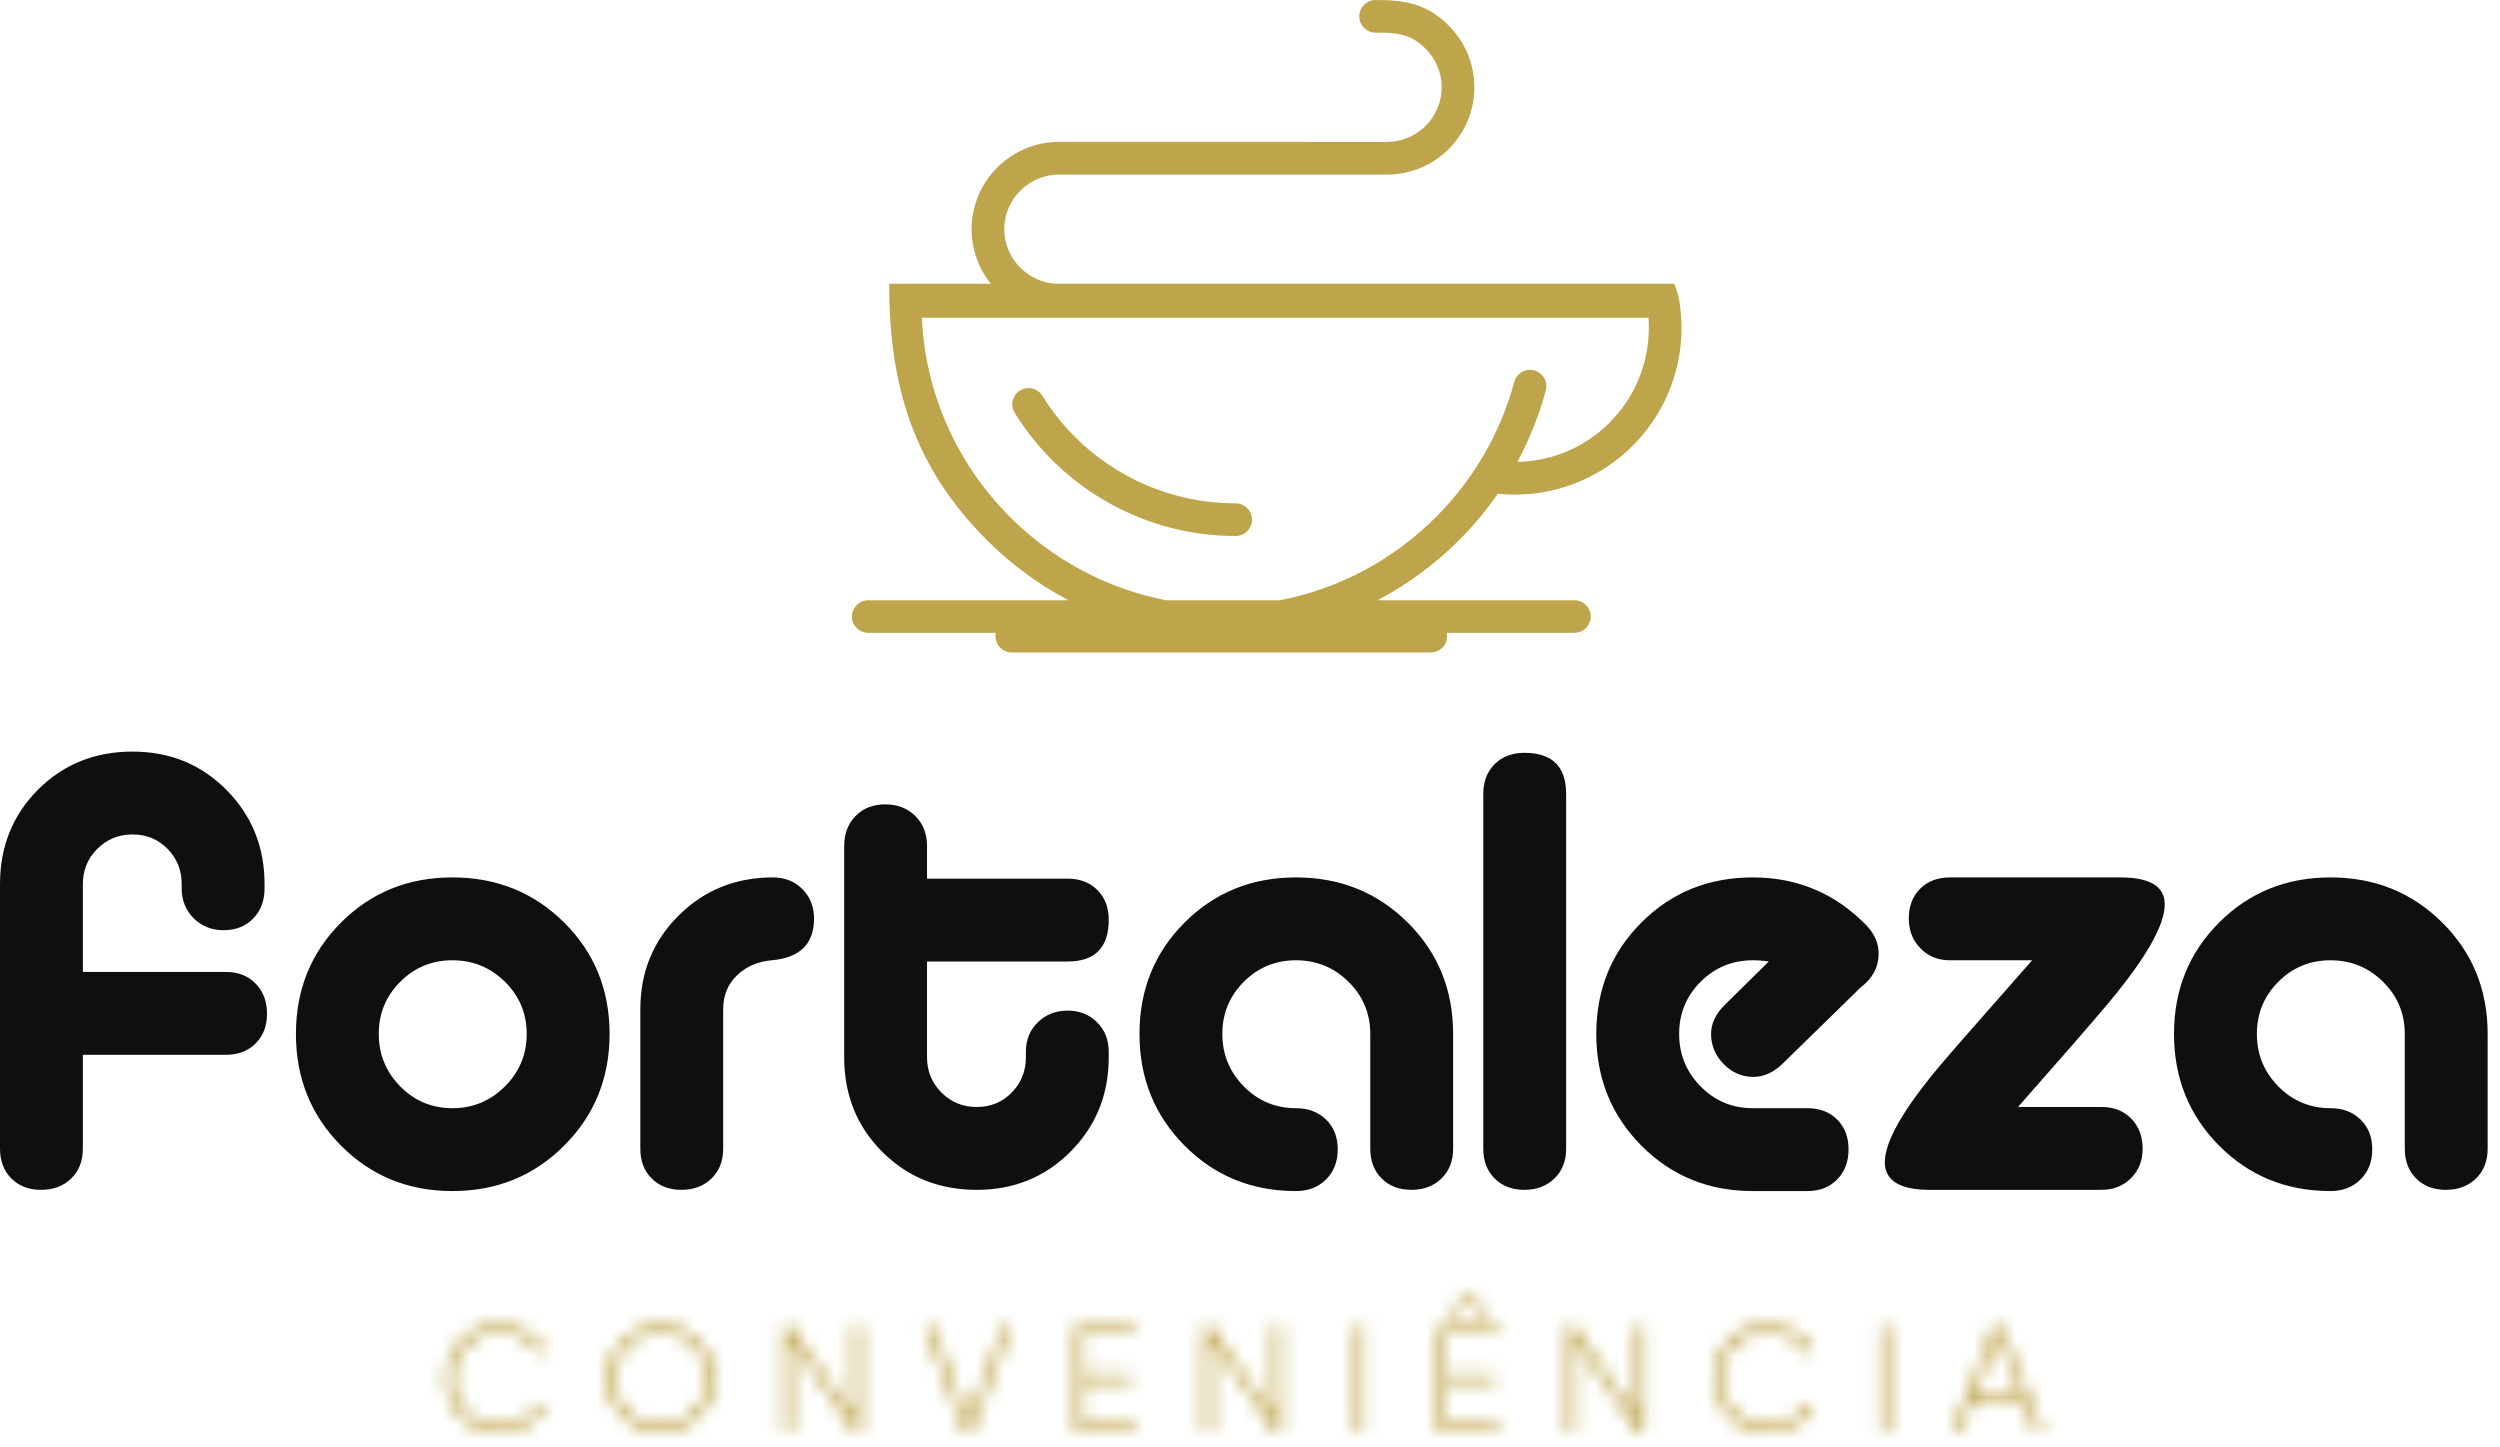 <svg xmlns="http://www.w3.org/2000/svg" width="178" height="103" viewBox="0 0 178 103" fill="none"><path fill-rule="evenodd" clip-rule="evenodd" d="M16.083 75.102H5.9V81.789C5.9 82.663 5.623 83.369 5.07 83.908C4.516 84.447 3.802 84.717 2.928 84.717C2.054 84.717 1.348 84.447 0.809 83.908C0.27 83.369 0 82.663 0 81.789V62.953C0 60.272 0.903 58.029 2.71 56.222C4.516 54.416 6.759 53.513 9.44 53.513C12.091 53.513 14.32 54.423 16.126 56.244C17.933 58.065 18.836 60.301 18.836 62.953V63.259C18.836 64.133 18.567 64.846 18.027 65.4C17.488 65.954 16.782 66.23 15.908 66.23C15.063 66.23 14.356 65.946 13.788 65.378C13.22 64.81 12.936 64.103 12.936 63.259V62.953C12.936 61.962 12.601 61.124 11.931 60.44C11.261 59.755 10.431 59.413 9.44 59.413C8.449 59.413 7.612 59.755 6.927 60.44C6.242 61.124 5.9 61.962 5.9 62.953V69.202H16.083C16.957 69.202 17.663 69.479 18.202 70.032C18.741 70.586 19.011 71.3 19.011 72.174C19.011 73.048 18.741 73.755 18.202 74.294C17.663 74.833 16.957 75.102 16.083 75.102ZM32.214 62.472C35.36 62.472 38.012 63.543 40.168 65.684C42.324 67.826 43.402 70.47 43.402 73.616C43.402 76.763 42.324 79.414 40.168 81.57C38.012 83.726 35.36 84.804 32.214 84.804C29.067 84.804 26.423 83.726 24.282 81.57C22.14 79.414 21.07 76.763 21.07 73.616C21.07 70.47 22.14 67.826 24.282 65.684C26.423 63.543 29.067 62.472 32.214 62.472ZM32.214 68.372C30.757 68.372 29.519 68.882 28.499 69.901C27.479 70.921 26.969 72.159 26.969 73.616C26.969 75.073 27.479 76.319 28.499 77.353C29.519 78.387 30.757 78.904 32.214 78.904C33.67 78.904 34.916 78.387 35.95 77.353C36.985 76.319 37.502 75.073 37.502 73.616C37.502 72.159 36.985 70.921 35.95 69.901C34.916 68.882 33.67 68.372 32.214 68.372ZM51.491 71.868V81.789C51.491 82.663 51.215 83.369 50.661 83.908C50.107 84.447 49.394 84.717 48.52 84.717C47.646 84.717 46.939 84.447 46.4 83.908C45.861 83.369 45.591 82.663 45.591 81.789V71.868C45.591 69.217 46.502 66.988 48.323 65.181C50.144 63.375 52.38 62.472 55.031 62.472C55.876 62.472 56.575 62.749 57.129 63.302C57.683 63.856 57.959 64.555 57.959 65.4C57.959 67.207 56.954 68.197 54.944 68.372C53.953 68.459 53.13 68.816 52.475 69.443C51.819 70.069 51.491 70.877 51.491 71.868H51.491ZM78.942 75.277C78.942 77.928 78.038 80.164 76.232 81.985C74.425 83.806 72.197 84.717 69.545 84.717C66.865 84.717 64.621 83.814 62.815 82.007C61.009 80.201 60.105 77.957 60.105 75.277V60.243C60.105 59.369 60.375 58.655 60.914 58.102C61.453 57.548 62.16 57.271 63.034 57.271C63.908 57.271 64.621 57.548 65.175 58.102C65.729 58.655 66.005 59.369 66.005 60.243V62.559H76.013C76.888 62.559 77.594 62.829 78.133 63.368C78.672 63.907 78.942 64.613 78.942 65.488C78.942 67.469 77.966 68.459 76.013 68.459H66.005V75.277C66.005 76.268 66.348 77.105 67.032 77.79C67.717 78.475 68.555 78.817 69.545 78.817C70.536 78.817 71.366 78.475 72.037 77.79C72.707 77.105 73.042 76.268 73.042 75.277V74.884C73.042 74.039 73.326 73.34 73.894 72.786C74.462 72.232 75.168 71.956 76.013 71.956C76.858 71.956 77.558 72.232 78.111 72.786C78.665 73.34 78.942 74.039 78.942 74.884V75.277V75.277ZM92.275 84.804C89.129 84.804 86.485 83.726 84.343 81.57C82.202 79.414 81.131 76.763 81.131 73.616C81.131 70.47 82.202 67.826 84.343 65.684C86.485 63.543 89.129 62.472 92.275 62.472C95.422 62.472 98.073 63.543 100.229 65.684C102.385 67.826 103.463 70.47 103.463 73.616V81.789C103.463 82.663 103.187 83.369 102.633 83.908C102.079 84.447 101.366 84.717 100.492 84.717C99.618 84.717 98.911 84.447 98.372 83.908C97.833 83.369 97.564 82.663 97.564 81.789V73.616C97.564 72.159 97.046 70.921 96.012 69.901C94.978 68.882 93.732 68.372 92.275 68.372C90.819 68.372 89.58 68.882 88.561 69.901C87.541 70.921 87.031 72.159 87.031 73.616C87.031 75.073 87.541 76.319 88.561 77.353C89.58 78.387 90.819 78.904 92.275 78.904C93.149 78.904 93.863 79.174 94.417 79.713C94.97 80.252 95.247 80.959 95.247 81.832C95.247 82.707 94.97 83.42 94.417 83.974C93.863 84.528 93.15 84.804 92.275 84.804L92.275 84.804ZM111.509 56.528V81.789C111.509 82.663 111.232 83.369 110.679 83.908C110.125 84.447 109.412 84.717 108.537 84.717C107.663 84.717 106.957 84.447 106.418 83.908C105.879 83.369 105.609 82.663 105.609 81.789V56.528C105.609 55.654 105.879 54.948 106.418 54.409C106.957 53.87 107.663 53.6 108.537 53.6C110.519 53.6 111.509 54.576 111.509 56.528V56.528ZM132.491 70.295L126.897 75.758C126.256 76.37 125.572 76.675 124.843 76.675C124.027 76.675 123.321 76.37 122.723 75.758C122.126 75.146 121.828 74.432 121.828 73.616C121.828 72.888 122.148 72.203 122.789 71.562L125.936 68.459C125.557 68.401 125.178 68.372 124.799 68.372C123.343 68.372 122.104 68.882 121.085 69.901C120.065 70.921 119.555 72.159 119.555 73.616C119.555 75.073 120.065 76.319 121.085 77.353C122.104 78.387 123.343 78.904 124.799 78.904H128.689C129.563 78.904 130.27 79.174 130.809 79.713C131.348 80.252 131.617 80.959 131.617 81.832C131.617 82.707 131.348 83.42 130.809 83.974C130.27 84.528 129.563 84.804 128.689 84.804H124.799C121.653 84.804 119.009 83.726 116.867 81.57C114.726 79.414 113.655 76.763 113.655 73.616C113.655 70.47 114.726 67.826 116.867 65.684C119.009 63.543 121.653 62.472 124.799 62.472C127.975 62.472 130.67 63.608 132.885 65.881C133.467 66.493 133.759 67.163 133.759 67.891C133.759 68.853 133.336 69.654 132.491 70.295L132.491 70.295ZM138.833 62.472H150.982C153.08 62.472 154.129 63.113 154.129 64.395C154.129 65.881 152.789 68.226 150.108 71.431C149.088 72.655 146.947 75.117 143.684 78.817H149.627C150.501 78.817 151.208 79.094 151.747 79.647C152.286 80.201 152.556 80.915 152.556 81.789C152.556 82.634 152.279 83.333 151.725 83.887C151.172 84.44 150.472 84.717 149.627 84.717H137.391C135.264 84.717 134.2 84.061 134.2 82.75C134.2 81.264 135.54 78.933 138.221 75.758C138.833 75.029 140.989 72.567 144.689 68.372H138.833C137.988 68.372 137.289 68.088 136.735 67.52C136.181 66.951 135.905 66.245 135.905 65.4C135.905 64.526 136.174 63.819 136.713 63.28C137.252 62.741 137.959 62.472 138.833 62.472L138.833 62.472ZM165.933 84.804C162.787 84.804 160.142 83.726 158.001 81.57C155.86 79.414 154.789 76.763 154.789 73.616C154.789 70.47 155.86 67.826 158.001 65.684C160.143 63.543 162.787 62.472 165.933 62.472C169.08 62.472 171.731 63.543 173.887 65.684C176.043 67.826 177.121 70.47 177.121 73.616V81.789C177.121 82.663 176.844 83.369 176.291 83.909C175.737 84.448 175.024 84.717 174.149 84.717C173.275 84.717 172.569 84.448 172.03 83.909C171.491 83.369 171.221 82.663 171.221 81.789V73.616C171.221 72.16 170.704 70.921 169.67 69.902C168.635 68.882 167.39 68.372 165.933 68.372C164.476 68.372 163.238 68.882 162.218 69.902C161.199 70.921 160.689 72.16 160.689 73.616C160.689 75.073 161.199 76.319 162.218 77.353C163.238 78.387 164.476 78.904 165.933 78.904C166.807 78.904 167.521 79.174 168.075 79.713C168.628 80.252 168.905 80.959 168.905 81.833C168.905 82.707 168.628 83.421 168.075 83.974C167.521 84.528 166.807 84.804 165.933 84.804L165.933 84.804Z" fill="#0F0F0F"></path><mask id="path-2-inside-1_30_510" fill="white"><path fill-rule="evenodd" clip-rule="evenodd" d="M35.579 102.024C36.981 102.024 38.201 101.296 38.811 100.194L38.308 99.905C37.816 100.846 36.767 101.478 35.579 101.478C33.61 101.478 32.251 100.001 32.251 98.16C32.251 96.319 33.61 94.842 35.579 94.842C36.757 94.842 37.795 95.463 38.287 96.383L38.79 96.094C38.169 95.003 36.96 94.297 35.579 94.297C33.3 94.297 31.684 96.02 31.684 98.16C31.684 100.301 33.3 102.024 35.579 102.024ZM47.046 102.024C49.208 102.024 50.91 100.301 50.91 98.16C50.91 96.02 49.208 94.297 47.046 94.297C44.884 94.297 43.183 96.02 43.183 98.16C43.183 100.301 44.884 102.024 47.046 102.024ZM47.046 101.478C45.195 101.478 43.75 100.001 43.75 98.16C43.75 96.319 45.195 94.842 47.046 94.842C48.898 94.842 50.343 96.319 50.343 98.16C50.343 100.001 48.898 101.478 47.046 101.478ZM60.729 94.414V100.857L56.298 94.414H55.806V101.906H56.373V95.463L60.793 101.906H61.296V94.414H60.729ZM68.621 101.906H69.22L72.014 94.414H71.403L68.921 101.167L66.448 94.414H65.828L68.621 101.906H68.621ZM77.123 101.371V98.395H80.548V97.86H77.123V94.949H80.816V94.414H76.556V101.906H80.869V101.371H77.123V101.371ZM90.645 94.414V100.857L86.215 94.414H85.722V101.906H86.289V95.463L90.709 101.906H91.212V94.414H90.645ZM96.536 94.414V101.906H97.103V94.414H96.536ZM104.557 92.648L105.413 93.665H106.023L104.867 92.306H104.236L103.08 93.665H103.69L104.557 92.648ZM102.995 101.371V98.395H106.419V97.86H102.995V94.949H106.687V94.414H102.427V101.906H106.74V101.371H102.995V101.371ZM116.516 94.414V100.857L112.086 94.414H111.593V101.906H112.161V95.463L116.581 101.906H117.084V94.414H116.516ZM125.875 102.023C127.277 102.023 128.497 101.296 129.107 100.193L128.604 99.904C128.112 100.846 127.063 101.478 125.875 101.478C123.906 101.478 122.547 100.001 122.547 98.16C122.547 96.319 123.906 94.842 125.875 94.842C127.052 94.842 128.09 95.463 128.583 96.383L129.086 96.094C128.465 95.003 127.256 94.296 125.875 94.296C123.595 94.296 121.979 96.019 121.979 98.16C121.979 100.3 123.595 102.023 125.875 102.023ZM133.906 94.414V101.906H134.474V94.414H133.906ZM144.838 101.906H145.438L142.537 94.414H141.938L139.027 101.906H139.626L140.354 100.001H144.111L144.838 101.906H144.838ZM140.568 99.466L142.238 95.11L143.907 99.466H140.568Z"></path></mask><path fill-rule="evenodd" clip-rule="evenodd" d="M35.579 102.024C36.981 102.024 38.201 101.296 38.811 100.194L38.308 99.905C37.816 100.846 36.767 101.478 35.579 101.478C33.61 101.478 32.251 100.001 32.251 98.16C32.251 96.319 33.61 94.842 35.579 94.842C36.757 94.842 37.795 95.463 38.287 96.383L38.79 96.094C38.169 95.003 36.96 94.297 35.579 94.297C33.3 94.297 31.684 96.02 31.684 98.16C31.684 100.301 33.3 102.024 35.579 102.024ZM47.046 102.024C49.208 102.024 50.91 100.301 50.91 98.16C50.91 96.02 49.208 94.297 47.046 94.297C44.884 94.297 43.183 96.02 43.183 98.16C43.183 100.301 44.884 102.024 47.046 102.024ZM47.046 101.478C45.195 101.478 43.75 100.001 43.75 98.16C43.75 96.319 45.195 94.842 47.046 94.842C48.898 94.842 50.343 96.319 50.343 98.16C50.343 100.001 48.898 101.478 47.046 101.478ZM60.729 94.414V100.857L56.298 94.414H55.806V101.906H56.373V95.463L60.793 101.906H61.296V94.414H60.729ZM68.621 101.906H69.22L72.014 94.414H71.403L68.921 101.167L66.448 94.414H65.828L68.621 101.906H68.621ZM77.123 101.371V98.395H80.548V97.86H77.123V94.949H80.816V94.414H76.556V101.906H80.869V101.371H77.123V101.371ZM90.645 94.414V100.857L86.215 94.414H85.722V101.906H86.289V95.463L90.709 101.906H91.212V94.414H90.645ZM96.536 94.414V101.906H97.103V94.414H96.536ZM104.557 92.648L105.413 93.665H106.023L104.867 92.306H104.236L103.08 93.665H103.69L104.557 92.648ZM102.995 101.371V98.395H106.419V97.86H102.995V94.949H106.687V94.414H102.427V101.906H106.74V101.371H102.995V101.371ZM116.516 94.414V100.857L112.086 94.414H111.593V101.906H112.161V95.463L116.581 101.906H117.084V94.414H116.516ZM125.875 102.023C127.277 102.023 128.497 101.296 129.107 100.193L128.604 99.904C128.112 100.846 127.063 101.478 125.875 101.478C123.906 101.478 122.547 100.001 122.547 98.16C122.547 96.319 123.906 94.842 125.875 94.842C127.052 94.842 128.09 95.463 128.583 96.383L129.086 96.094C128.465 95.003 127.256 94.296 125.875 94.296C123.595 94.296 121.979 96.019 121.979 98.16C121.979 100.3 123.595 102.023 125.875 102.023ZM133.906 94.414V101.906H134.474V94.414H133.906ZM144.838 101.906H145.438L142.537 94.414H141.938L139.027 101.906H139.626L140.354 100.001H144.111L144.838 101.906H144.838ZM140.568 99.466L142.238 95.11L143.907 99.466H140.568Z" fill="#BEA54B" stroke="#BEA54B" stroke-width="8" mask="url(#path-2-inside-1_30_510)"></path><path d="M110.081 27.716C110.078 27.733 110.075 27.751 110.07 27.77C109.589 29.567 108.902 31.282 108.036 32.888C110.599 32.838 112.913 31.779 114.6 30.093C116.328 28.364 117.397 25.977 117.397 23.339C117.397 23.095 117.389 22.855 117.372 22.621H111.501H110.85H108.521H106.994H65.638C65.884 28.143 68.243 33.14 71.921 36.818C74.901 39.798 78.745 41.911 83.032 42.739H91.126C95.414 41.911 99.258 39.798 102.237 36.818C104.87 34.185 106.827 30.876 107.817 27.183L107.818 27.18L107.818 27.178L107.82 27.173C107.96 26.689 108.407 26.334 108.938 26.334C109.581 26.334 110.101 26.855 110.101 27.496C110.101 27.571 110.094 27.645 110.081 27.716H110.081ZM87.977 35.838C88.62 35.838 89.141 36.359 89.141 37.002C89.141 37.644 88.62 38.165 87.977 38.165C84.779 38.165 81.689 37.336 78.976 35.824C76.266 34.315 73.935 32.124 72.247 29.4C71.911 28.855 72.08 28.141 72.625 27.805C73.169 27.468 73.884 27.637 74.22 28.182C75.694 30.562 77.733 32.477 80.103 33.797C82.469 35.114 85.171 35.838 87.977 35.838H87.977ZM61.814 42.739H76.079C73.933 41.611 71.977 40.165 70.276 38.464C65.01 33.197 63.308 27.425 63.308 20.204H70.549C69.692 19.138 69.178 17.786 69.178 16.319C69.178 14.608 69.877 13.054 71.003 11.928C72.129 10.802 73.683 10.103 75.394 10.103H76.055V10.1C80.368 10.1 84.685 10.101 89.002 10.103H90.191V10.103C93.048 10.104 95.904 10.104 98.76 10.104C99.829 10.104 100.801 9.666 101.506 8.961C102.211 8.256 102.649 7.284 102.649 6.216C102.649 5.148 102.211 4.175 101.506 3.47C100.4 2.365 99.371 2.327 97.943 2.327C97.304 2.327 96.78 1.803 96.78 1.164C96.78 0.524 97.303 -6.10352e-05 97.943 -6.10352e-05C100.034 -6.10352e-05 101.581 0.255 103.151 1.825C104.277 2.951 104.976 4.505 104.976 6.216C104.976 7.926 104.277 9.481 103.151 10.607C102.025 11.733 100.471 12.432 98.76 12.432H76.055V12.43H75.394C74.326 12.43 73.353 12.868 72.648 13.573C71.943 14.278 71.505 15.251 71.505 16.319C71.505 17.387 71.943 18.359 72.648 19.064C73.318 19.734 74.228 20.162 75.232 20.204H91.361C93.608 20.203 95.854 20.203 98.1 20.203V20.204H119.212C119.482 20.901 119.551 21.155 119.647 22C119.699 22.455 119.725 22.902 119.725 23.339C119.725 26.619 118.395 29.588 116.246 31.738C114.096 33.888 111.127 35.217 107.847 35.217C107.463 35.217 107.063 35.196 106.646 35.153C105.825 36.339 104.899 37.447 103.882 38.464C102.182 40.165 100.226 41.611 98.08 42.739H112.099C112.737 42.739 113.259 43.26 113.259 43.898V43.898C113.259 44.536 112.737 45.058 112.099 45.058H103.01C103.026 45.135 103.035 45.215 103.035 45.297V45.297C103.035 45.935 102.513 46.456 101.875 46.456H72.039C71.401 46.456 70.879 45.935 70.879 45.297V45.297C70.879 45.215 70.888 45.135 70.904 45.058H61.815C61.177 45.058 60.655 44.536 60.655 43.898V43.898C60.655 43.26 61.177 42.739 61.815 42.739H61.814Z" fill="#BEA54B"></path></svg>